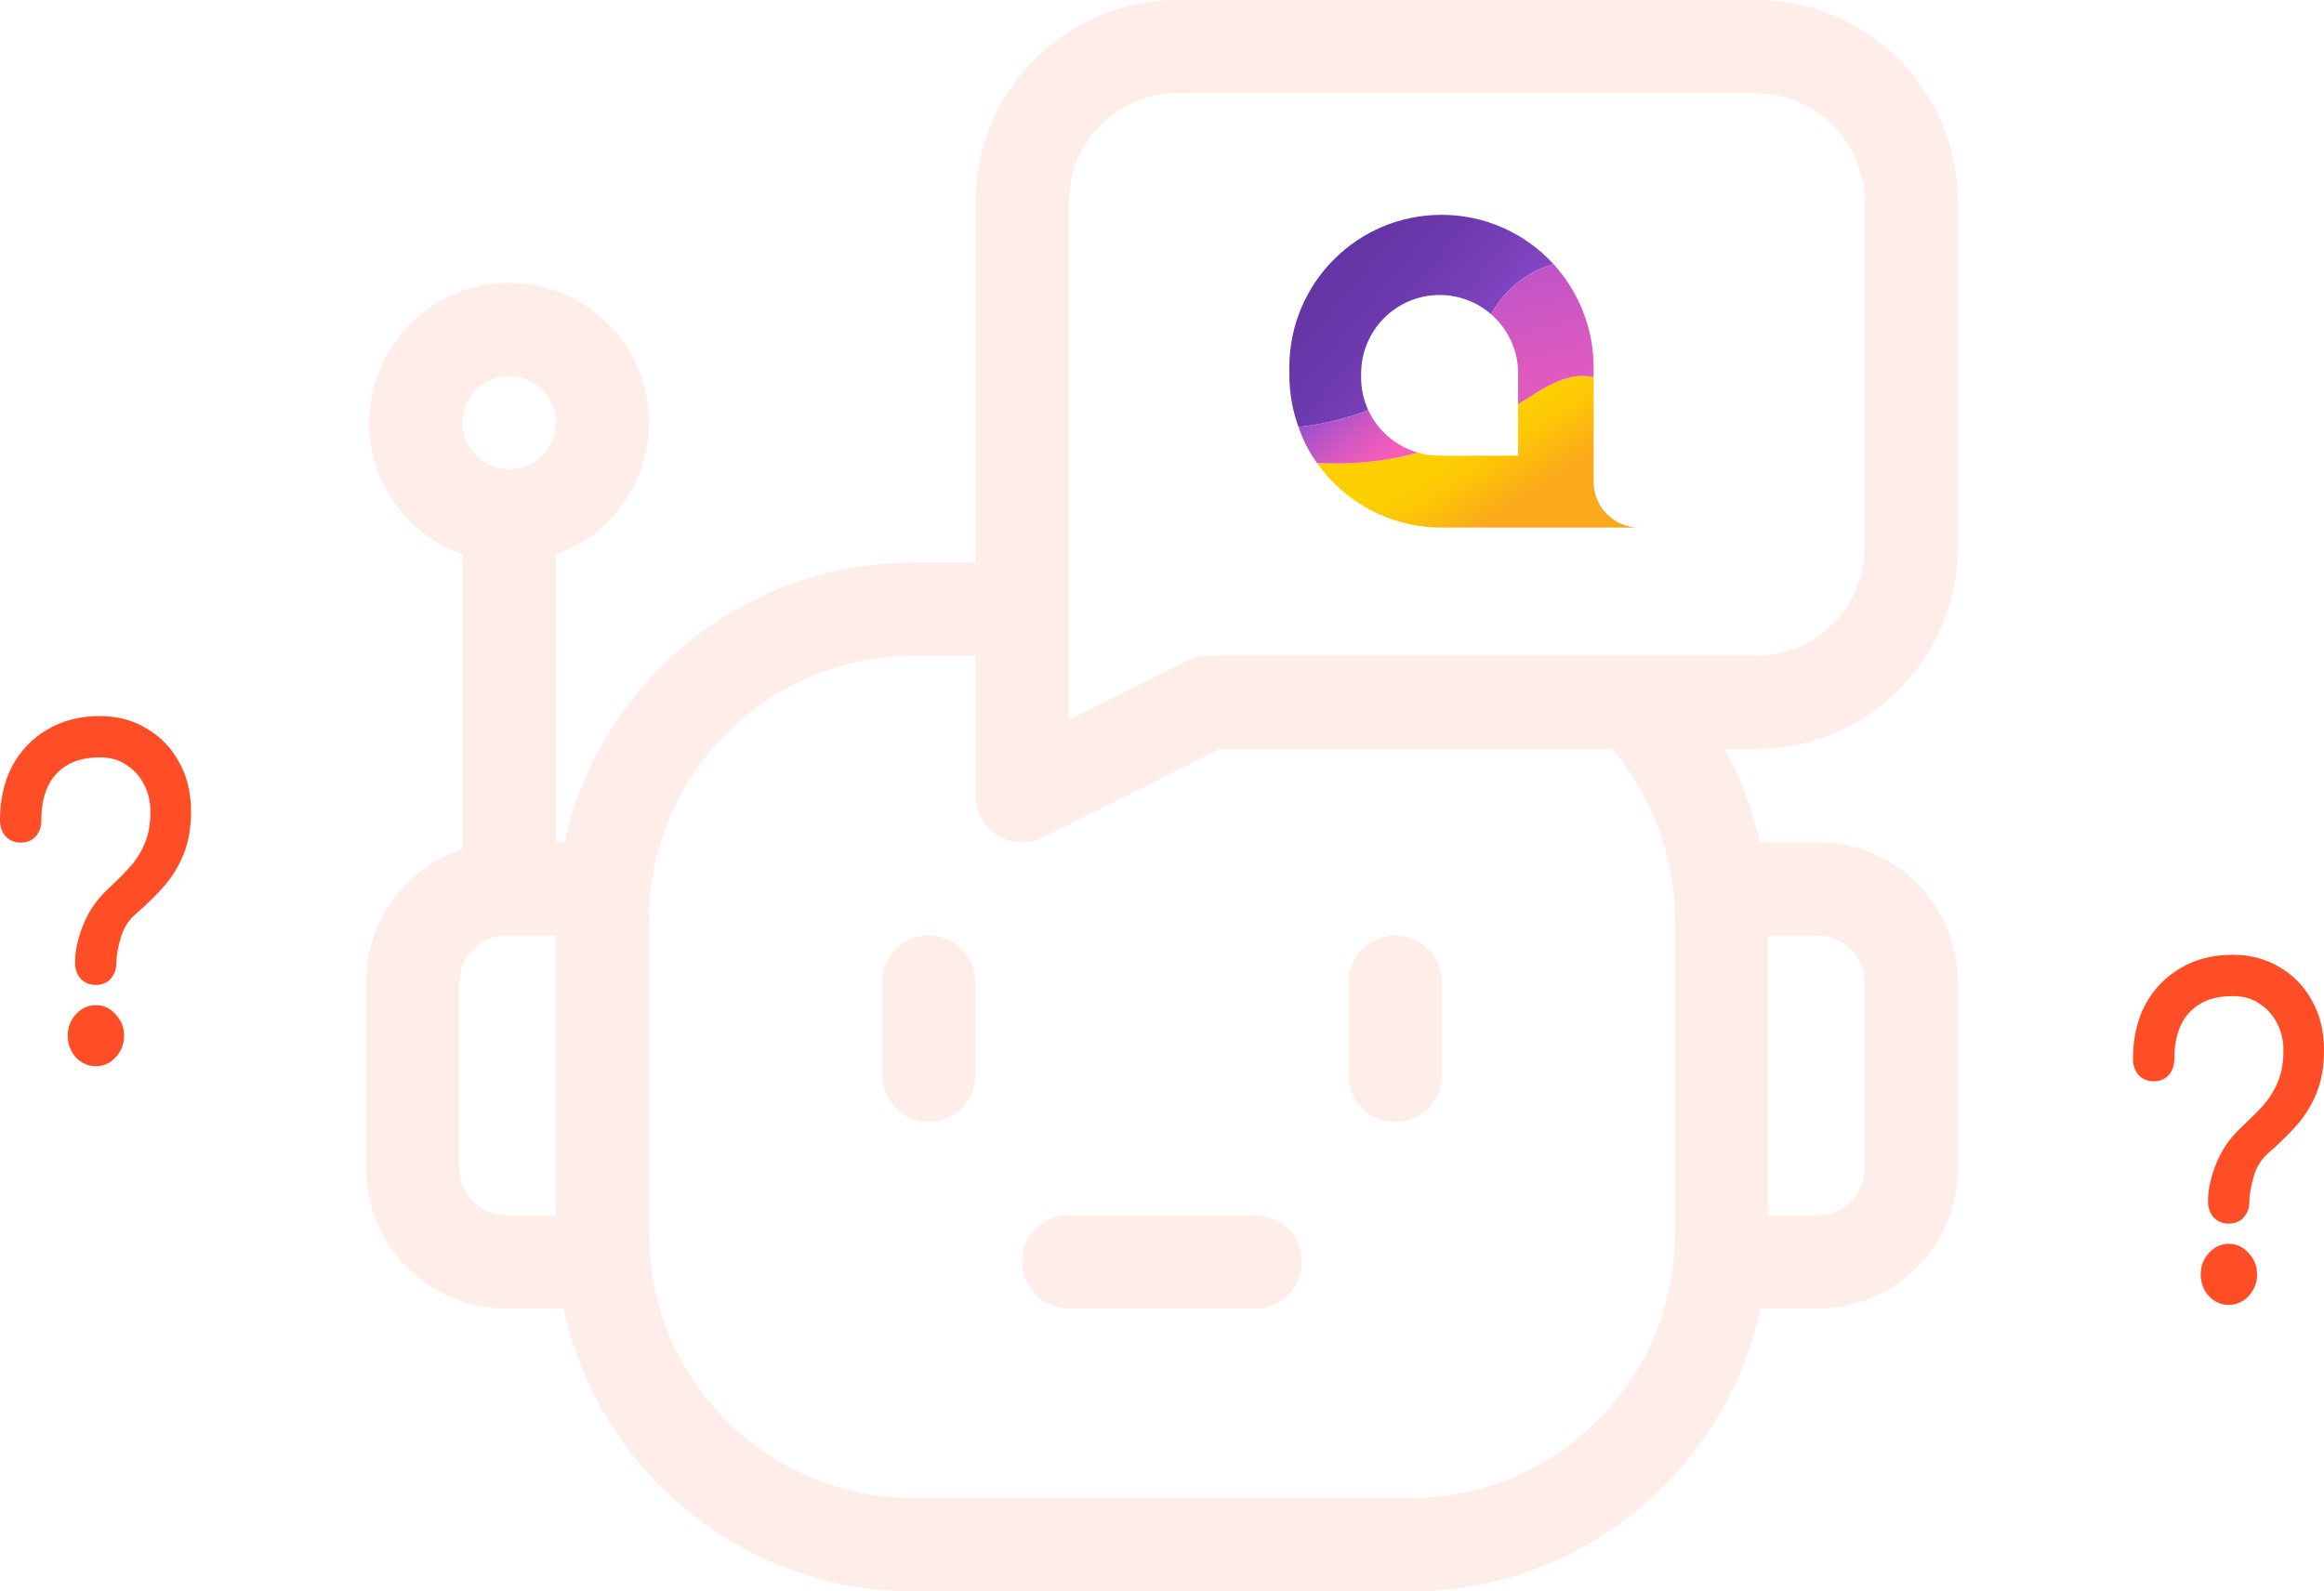 <svg width="292" height="200" viewBox="0 0 292 200" fill="none" xmlns="http://www.w3.org/2000/svg">
<g clip-path="url(#clip0_102_11)">
<path d="M116.703 117.578C113.467 117.578 110.844 120.202 110.844 123.438V135.156C110.844 138.392 113.467 141.016 116.703 141.016C119.939 141.016 122.562 138.392 122.562 135.156V123.438C122.562 120.202 119.939 117.578 116.703 117.578Z" fill="#FF4D26" fill-opacity="0.1"/>
<path d="M175.297 141.016C178.533 141.016 181.156 138.392 181.156 135.156V123.438C181.156 120.202 178.533 117.578 175.297 117.578C172.061 117.578 169.438 120.202 169.438 123.438V135.156C169.438 138.392 172.061 141.016 175.297 141.016Z" fill="#FF4D26" fill-opacity="0.1"/>
<path d="M246 68.75V25.391C246 11.39 234.61 0 220.609 0H147.953C133.953 0 122.562 11.39 122.562 25.391V70.703H114.75C93.333 70.703 75.371 85.769 70.9 105.859H69.828V69.695C76.648 67.277 81.547 60.764 81.547 53.125C81.547 43.432 73.661 35.547 63.969 35.547C54.276 35.547 46.391 43.432 46.391 53.125C46.391 60.764 51.289 67.277 58.109 69.695V106.735C51.087 109.04 46 115.654 46 123.438V146.875C46 156.568 53.886 164.453 63.578 164.453H70.815C75.139 184.738 93.195 200 114.75 200H177.25C198.805 200 216.861 184.738 221.185 164.453H228.422C238.114 164.453 246 156.568 246 146.875V123.438C246 113.745 238.114 105.859 228.422 105.859H221.097C220.187 101.766 218.709 97.822 216.704 94.141H220.609C234.61 94.141 246 82.75 246 68.75ZM134.281 25.391C134.281 17.852 140.414 11.719 147.953 11.719H220.609C228.148 11.719 234.281 17.852 234.281 25.391V68.75C234.281 76.289 228.148 82.422 220.609 82.422H151.859C150.95 82.422 150.053 82.634 149.239 83.04L134.281 90.519V25.391ZM63.969 47.266C67.2 47.266 69.828 49.894 69.828 53.125C69.828 56.356 67.2 58.984 63.969 58.984C60.738 58.984 58.109 56.356 58.109 53.125C58.109 49.894 60.738 47.266 63.969 47.266ZM57.719 146.875V123.438C57.719 120.207 60.347 117.578 63.578 117.578H69.828V152.734H63.578C60.347 152.734 57.719 150.106 57.719 146.875ZM234.281 123.438V146.875C234.281 150.106 231.653 152.734 228.422 152.734H222.172V117.578H228.422C231.653 117.578 234.281 120.207 234.281 123.438ZM210.453 115.625V155.078C210.453 173.386 195.558 188.281 177.25 188.281H114.75C96.442 188.281 81.547 173.386 81.547 155.078V115.625C81.547 97.317 96.442 82.422 114.75 82.422H122.562V100C122.562 104.348 127.149 107.187 131.042 105.241L153.243 94.141H202.555C207.648 100.134 210.453 107.736 210.453 115.625Z" fill="#FF4D26" fill-opacity="0.1"/>
<path d="M128.422 158.594C128.422 161.83 131.045 164.453 134.281 164.453H157.719C160.955 164.453 163.578 161.83 163.578 158.594C163.578 155.358 160.955 152.734 157.719 152.734H134.281C131.045 152.734 128.422 155.358 128.422 158.594Z" fill="#FF4D26" fill-opacity="0.1"/>
<g clip-path="url(#clip1_102_11)">
<path fill-rule="evenodd" clip-rule="evenodd" d="M181.119 27C170.56 27 162 35.574 162 46.152V47.105C162 49.407 162.406 51.613 163.149 53.658C164.425 53.523 165.856 53.299 167.399 52.937C169.104 52.537 170.614 52.047 171.911 51.549C171.341 50.3 171.021 48.914 171.021 47.451V46.959C171.021 41.501 175.438 37.076 180.887 37.076C183.367 37.076 185.631 37.995 187.364 39.508C187.359 39.504 187.352 39.497 187.347 39.492C187.914 38.442 189.07 36.642 191.17 35.129C192.697 34.03 194.173 33.479 195.191 33.191C191.697 29.386 186.687 27 181.119 27Z" fill="url(#paint0_linear_102_11)"/>
<path fill-rule="evenodd" clip-rule="evenodd" d="M190.743 50.81V51.085V54.316V57.271H180.87C179.927 57.271 179.017 57.136 178.154 56.889C173.705 58.12 169.368 58.395 165.477 58.196C168.941 63.099 174.646 66.302 181.101 66.302H205.953C202.794 66.302 200.234 63.739 200.234 60.578V47.412C199.753 47.302 199.281 47.251 198.815 47.251C196.228 47.25 193.797 48.837 190.743 50.81Z" fill="url(#paint1_linear_102_11)"/>
<path fill-rule="evenodd" clip-rule="evenodd" d="M191.17 35.129C189.07 36.642 187.915 38.442 187.347 39.492C187.352 39.497 187.359 39.504 187.364 39.508C187.368 39.511 187.372 39.514 187.375 39.516C187.433 39.568 187.488 39.621 187.545 39.673C187.591 39.716 187.632 39.752 187.681 39.799C188.096 40.194 188.477 40.625 188.819 41.087C188.86 41.142 188.9 41.2 188.94 41.256C189.013 41.36 189.085 41.465 189.155 41.572C189.218 41.667 189.28 41.765 189.342 41.866C189.369 41.911 189.394 41.957 189.42 42.003C189.559 42.24 189.691 42.491 189.818 42.758C189.831 42.786 189.845 42.816 189.858 42.844C189.988 43.126 190.108 43.424 190.216 43.739C190.221 43.755 190.228 43.77 190.233 43.786C190.262 43.871 190.297 43.95 190.324 44.039C190.349 44.122 190.364 44.199 190.387 44.28C190.387 44.284 190.388 44.288 190.389 44.291C190.469 44.58 190.532 44.859 190.581 45.128C190.602 45.239 190.621 45.349 190.638 45.461C190.65 45.541 190.661 45.619 190.671 45.696C190.723 46.136 190.744 46.542 190.743 46.895V50.81C194.347 48.481 197.085 46.691 200.234 47.412V46.197C200.234 46.025 200.231 45.845 200.226 45.66C200.225 45.647 200.225 45.633 200.224 45.619C200.182 44.254 199.988 42.551 199.424 40.67C198.444 37.397 196.787 35.047 195.563 33.612C195.496 33.534 195.43 33.455 195.362 33.379C195.32 33.332 195.279 33.285 195.239 33.24C195.223 33.223 195.207 33.207 195.192 33.191C194.173 33.479 192.697 34.03 191.17 35.129Z" fill="url(#paint2_linear_102_11)"/>
<path fill-rule="evenodd" clip-rule="evenodd" d="M171.911 51.549C170.614 52.047 169.104 52.537 167.4 52.937C165.856 53.299 164.425 53.523 163.149 53.658L163.15 53.661C163.155 53.675 163.16 53.689 163.165 53.702C163.4 54.398 163.717 55.189 164.151 56.034C164.587 56.88 165.047 57.6 165.476 58.196H165.477C169.339 58.393 173.64 58.122 178.053 56.914C178.095 56.903 178.13 56.894 178.154 56.889C175.383 56.096 173.11 54.124 171.914 51.547C171.913 51.548 171.913 51.548 171.911 51.549Z" fill="url(#paint3_linear_102_11)"/>
</g>
</g>
<path d="M12.025 123.787C11.278 123.787 10.65 123.529 10.14 123.014C9.665 122.462 9.427 121.781 9.427 120.971C9.427 119.536 9.766 117.972 10.446 116.279C11.125 114.549 12.178 113.021 13.605 111.696C14.556 110.813 15.422 109.948 16.204 109.102C17.019 108.218 17.665 107.225 18.14 106.12C18.65 104.98 18.904 103.599 18.904 101.98C18.904 100.802 18.65 99.698 18.14 98.668C17.631 97.637 16.9 96.809 15.949 96.183C15.032 95.521 13.894 95.189 12.535 95.189C10.87 95.189 9.495 95.521 8.408 96.183C7.321 96.846 6.505 97.766 5.962 98.944C5.452 100.121 5.197 101.501 5.197 103.084C5.197 103.894 4.96 104.575 4.484 105.127C4.008 105.642 3.38 105.9 2.599 105.9C1.851 105.9 1.223 105.642 0.713 105.127C0.238 104.575 0 103.894 0 103.084C0 100.508 0.51 98.244 1.529 96.294C2.582 94.343 4.042 92.816 5.911 91.711C7.813 90.57 10.021 90 12.535 90C14.743 90 16.696 90.515 18.395 91.546C20.127 92.54 21.486 93.938 22.471 95.742C23.49 97.508 24 99.588 24 101.98C24 104.041 23.694 105.826 23.083 107.335C22.471 108.844 21.639 110.206 20.586 111.42C19.533 112.598 18.327 113.776 16.968 114.954C16.085 115.726 15.473 116.739 15.134 117.99C14.794 119.205 14.624 120.198 14.624 120.971C14.624 121.781 14.386 122.462 13.911 123.014C13.435 123.529 12.807 123.787 12.025 123.787ZM12.025 134C11.074 134 10.242 133.632 9.529 132.896C8.849 132.123 8.51 131.221 8.51 130.191C8.51 129.123 8.849 128.222 9.529 127.486C10.242 126.713 11.074 126.326 12.025 126.326C13.011 126.326 13.843 126.713 14.522 127.486C15.236 128.222 15.592 129.123 15.592 130.191C15.592 131.221 15.236 132.123 14.522 132.896C13.843 133.632 13.011 134 12.025 134Z" fill="#FF4D26"/>
<path d="M280.025 153.787C279.278 153.787 278.65 153.529 278.14 153.014C277.665 152.462 277.427 151.781 277.427 150.971C277.427 149.536 277.766 147.972 278.446 146.279C279.125 144.549 280.178 143.021 281.605 141.696C282.556 140.813 283.423 139.948 284.204 139.102C285.019 138.218 285.665 137.225 286.14 136.12C286.65 134.98 286.904 133.599 286.904 131.98C286.904 130.802 286.65 129.698 286.14 128.668C285.631 127.637 284.9 126.809 283.949 126.183C283.032 125.521 281.894 125.189 280.535 125.189C278.87 125.189 277.495 125.521 276.408 126.183C275.321 126.846 274.505 127.766 273.962 128.944C273.452 130.121 273.197 131.501 273.197 133.084C273.197 133.894 272.96 134.575 272.484 135.127C272.008 135.642 271.38 135.9 270.599 135.9C269.851 135.9 269.223 135.642 268.713 135.127C268.238 134.575 268 133.894 268 133.084C268 130.508 268.51 128.244 269.529 126.294C270.582 124.343 272.042 122.816 273.911 121.711C275.813 120.57 278.021 120 280.535 120C282.743 120 284.696 120.515 286.395 121.546C288.127 122.54 289.486 123.938 290.471 125.742C291.49 127.508 292 129.588 292 131.98C292 134.041 291.694 135.826 291.083 137.335C290.471 138.844 289.639 140.206 288.586 141.42C287.533 142.598 286.327 143.776 284.968 144.954C284.085 145.726 283.473 146.739 283.134 147.99C282.794 149.205 282.624 150.198 282.624 150.971C282.624 151.781 282.386 152.462 281.911 153.014C281.435 153.529 280.807 153.787 280.025 153.787ZM280.025 164C279.074 164 278.242 163.632 277.529 162.896C276.849 162.123 276.51 161.221 276.51 160.191C276.51 159.123 276.849 158.222 277.529 157.486C278.242 156.713 279.074 156.326 280.025 156.326C281.011 156.326 281.843 156.713 282.522 157.486C283.236 158.222 283.592 159.123 283.592 160.191C283.592 161.221 283.236 162.123 282.522 162.896C281.843 163.632 281.011 164 280.025 164Z" fill="#FF4D26"/>
<defs>
<linearGradient id="paint0_linear_102_11" x1="167.053" y1="35.703" x2="193.148" y2="57.62" gradientUnits="userSpaceOnUse">
<stop stop-color="#6435A5"/>
<stop offset="0.24" stop-color="#6D3AAE"/>
<stop offset="0.63" stop-color="#8747C6"/>
<stop offset="1" stop-color="#934ED1"/>
</linearGradient>
<linearGradient id="paint1_linear_102_11" x1="183.555" y1="56.131" x2="189.118" y2="64.579" gradientUnits="userSpaceOnUse">
<stop stop-color="#FECF00"/>
<stop offset="0.34" stop-color="#FDC607"/>
<stop offset="1" stop-color="#FAA81C"/>
</linearGradient>
<linearGradient id="paint2_linear_102_11" x1="196.53" y1="62.863" x2="185.41" y2="19.219" gradientUnits="userSpaceOnUse">
<stop stop-color="#F85DB9"/>
<stop offset="0.17" stop-color="#EF5CBB"/>
<stop offset="0.45" stop-color="#D558C1"/>
<stop offset="0.81" stop-color="#AC52CB"/>
<stop offset="1" stop-color="#934ED1"/>
</linearGradient>
<linearGradient id="paint3_linear_102_11" x1="176.613" y1="56.488" x2="169.922" y2="47.902" gradientUnits="userSpaceOnUse">
<stop stop-color="#F85DB9"/>
<stop offset="0.17" stop-color="#EF5CBB"/>
<stop offset="0.45" stop-color="#D558C1"/>
<stop offset="0.81" stop-color="#AC52CB"/>
<stop offset="1" stop-color="#934ED1"/>
</linearGradient>
<clipPath id="clip0_102_11">
<rect width="200" height="200" fill="white" transform="translate(46)"/>
</clipPath>
<clipPath id="clip1_102_11">
<rect width="45" height="40" fill="white" transform="translate(161 27)"/>
</clipPath>
</defs>
</svg>
